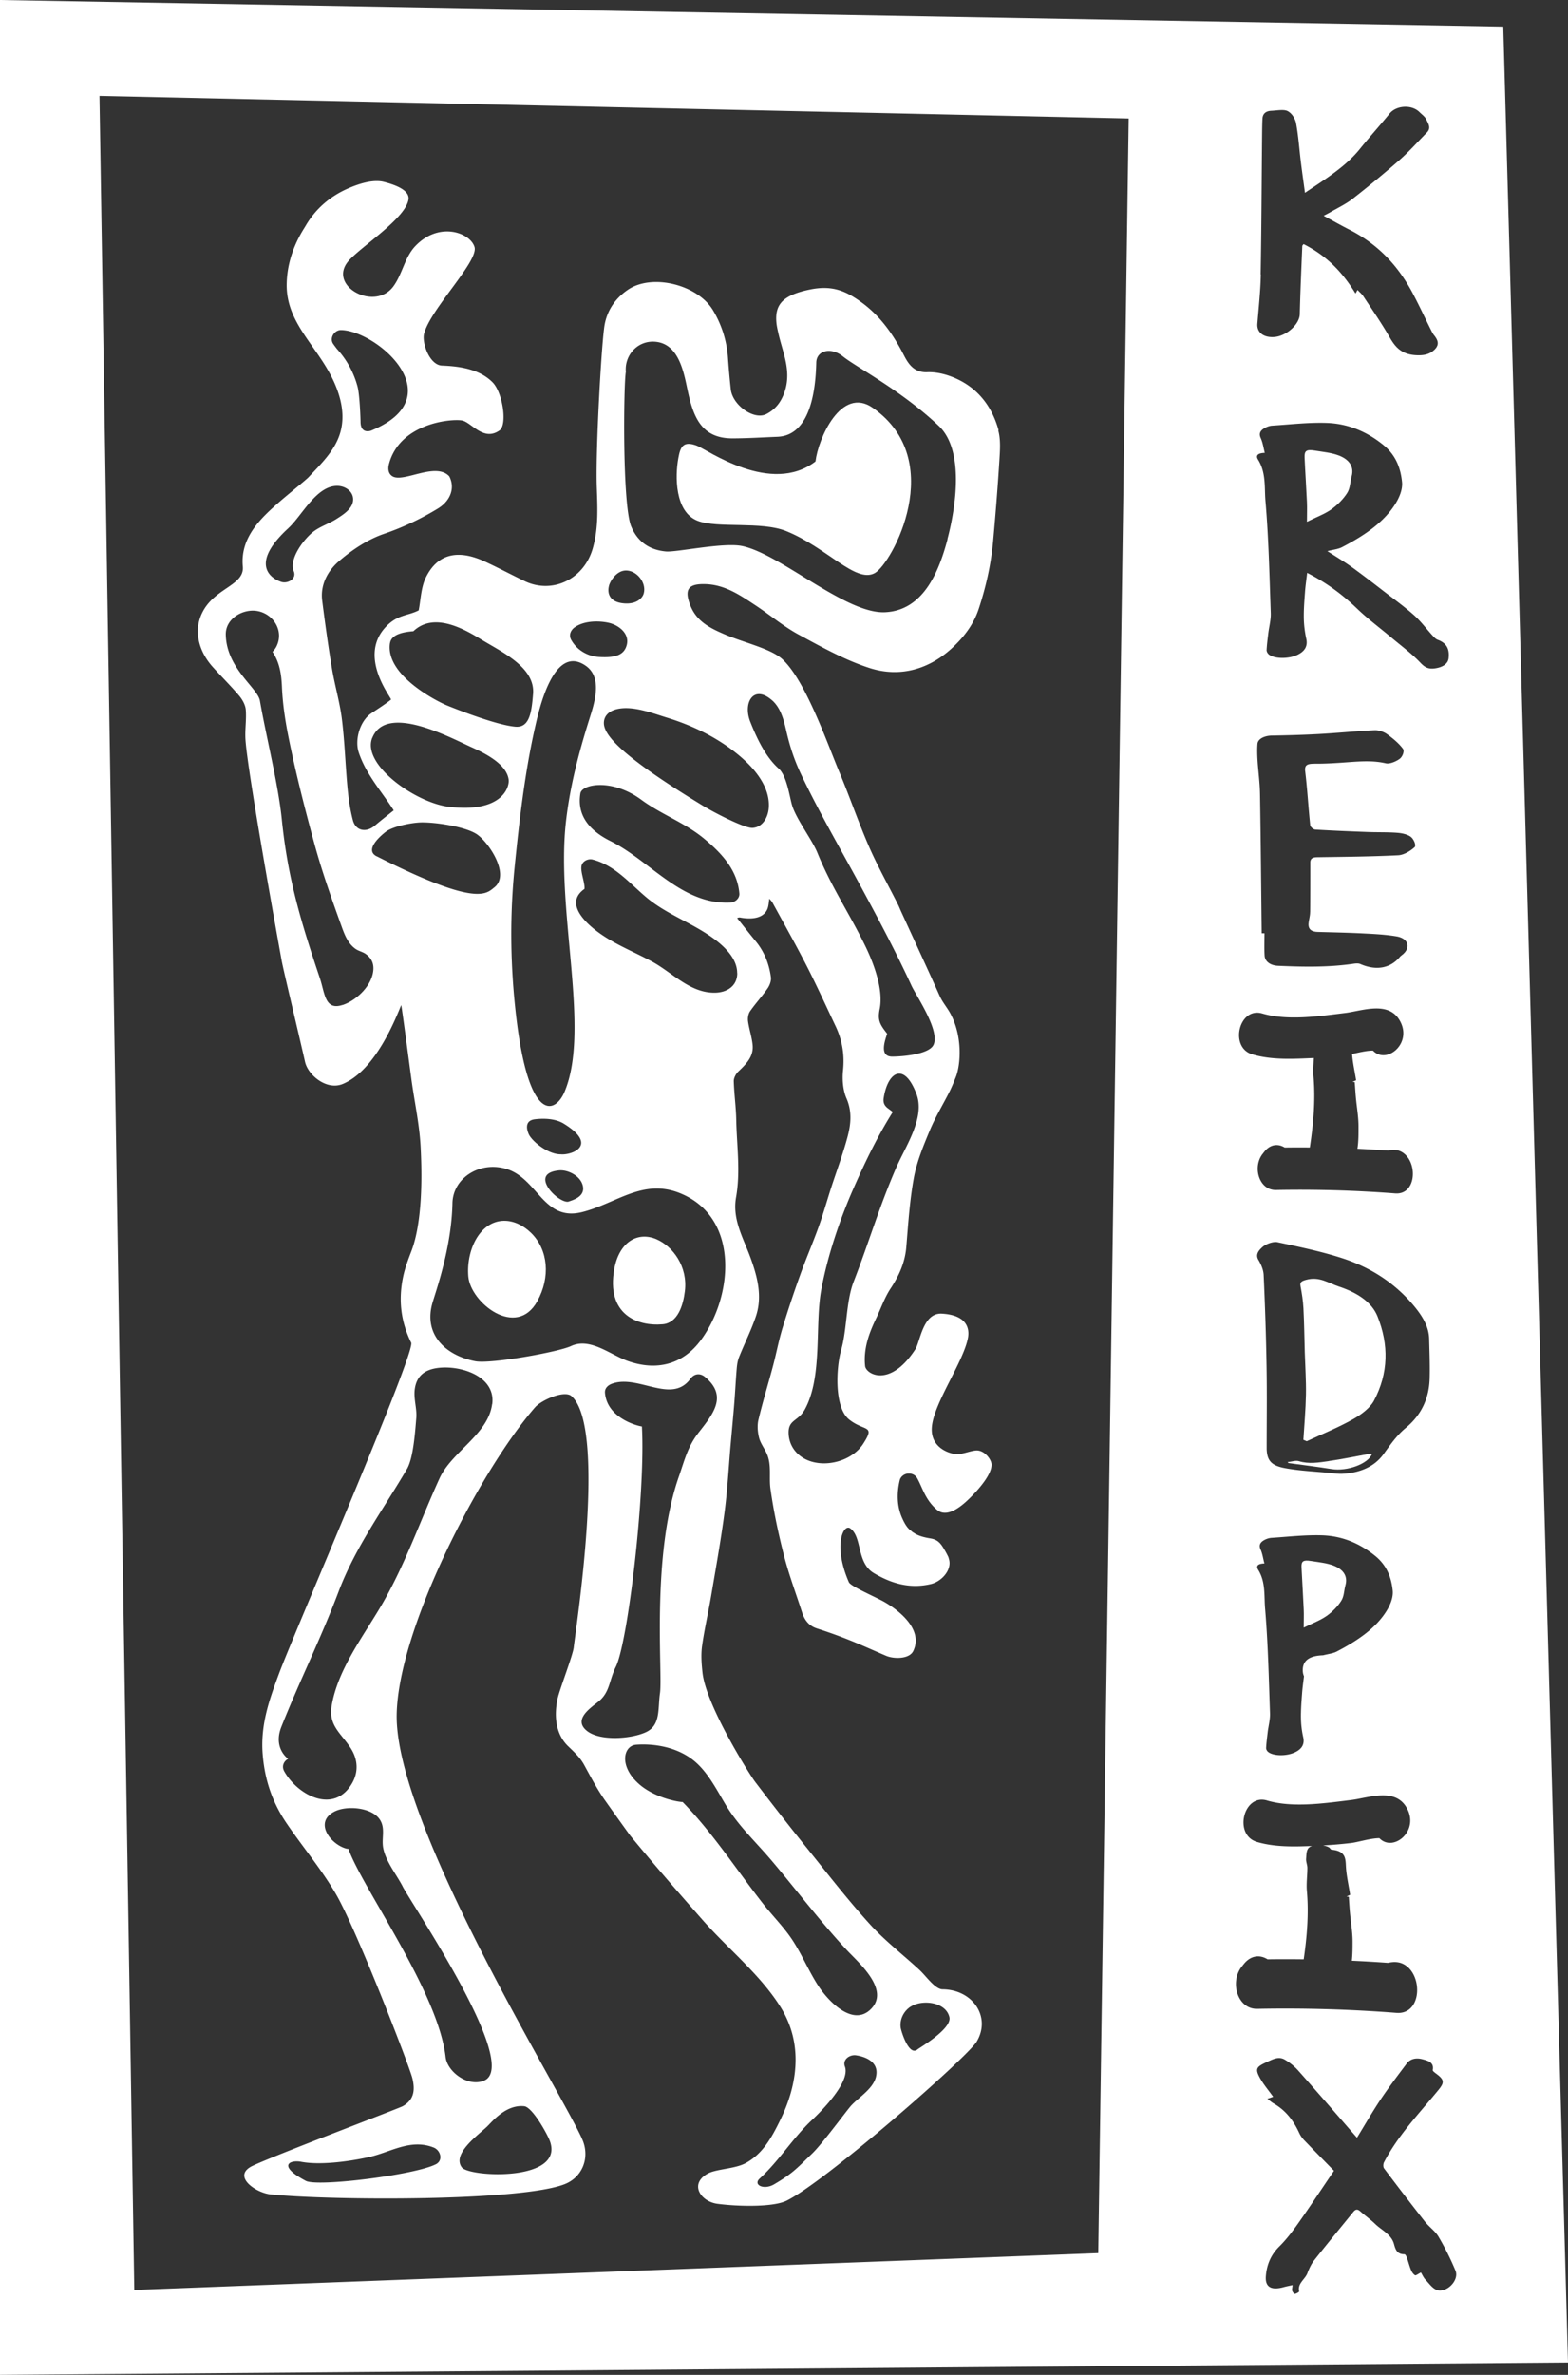 <svg fill="none" viewBox="0 0 185 280" xmlns="http://www.w3.org/2000/svg"><rect x="0" y="0" width="185" height="280" fill="#333333" stroke="none"/><g clip-path="url(#prefix__clip0_6_5299)" fill="#fff"><path d="M156.505 190.533c.709-.508 1.328-1.139 1.747-1.808.341-.54.316-1.222.49-1.833.29-1.049-.232-1.853-1.405-2.31-.8-.308-1.754-.398-2.649-.54-.929-.148-1.167.013-1.128.759.077 1.64.186 3.281.257 4.915.033.669 0 1.331 0 2.18 1.057-.527 1.979-.862 2.688-1.37v.007zM157.936 151.672c-1.205-.399-2.262-1.203-3.816-.785-.605.161-.767.303-.676.766.161.855.296 1.724.341 2.586.091 1.749.11 3.506.161 5.255.052 1.641.162 3.275.136 4.915-.032 1.782-.194 3.564-.303 5.346.129.058.264.109.393.167 1.824-.849 3.732-1.621 5.446-2.586.999-.56 2.024-1.338 2.482-2.187 1.734-3.249 1.766-6.626.419-9.958-.696-1.724-2.462-2.818-4.583-3.519zM154.204 61.517c1.128-.566 2.114-.92 2.875-1.467.754-.54 1.418-1.222 1.869-1.93.367-.578.342-1.305.522-1.955.309-1.12-.251-1.981-1.508-2.464-.857-.328-1.876-.425-2.83-.579-.992-.16-1.244.02-1.211.81.077 1.757.199 3.506.277 5.256.032.714 0 1.428 0 2.335l.006-.006zM156.744 172.27c-1.147.161-2.314.366-3.506 0-.361-.11-.877.071-1.315.116.032.038.058.077.09.109 1.702.232 3.41.437 5.098.708 1.811.289 4.28-.592 4.757-1.769-.09-.013-.18-.045-.264-.033-1.618.29-3.223.631-4.854.862l-.006.007z"/><path d="M177.362 3.14L0 0v280l185-1.46-7.638-275.4zm-28.623 29.204c.096-5.449.116-10.897.167-16.346.007-.662.013-1.331.045-1.994.026-.534.329-.907 1.057-.939.658-.026 1.476-.2 1.928.045.509.27.883.907.979 1.422.277 1.48.374 2.985.554 4.477.149 1.216.323 2.425.497 3.724 2.372-1.601 4.795-3.08 6.477-5.172 1.135-1.408 2.366-2.766 3.513-4.174.786-.965 2.597-1.081 3.513-.174.27.27.625.515.78.823.245.502.644 1.043.109 1.583-1.07 1.087-2.075 2.226-3.235 3.248a125.44 125.44 0 01-5.563 4.593c-.767.599-1.721 1.049-2.597 1.557-.239.142-.496.264-.793.425 1.057.572 2.011 1.113 2.997 1.614 3.584 1.82 5.872 4.445 7.49 7.475.76 1.428 1.437 2.889 2.159 4.336.116.225.225.463.393.669.432.54.645 1.061.09 1.64-.573.592-1.302.753-2.223.701-1.773-.096-2.495-1.016-3.146-2.155-.941-1.64-2.043-3.222-3.094-4.818-.154-.238-.399-.43-.67-.72-.109.193-.167.296-.238.418-1.438-2.342-3.249-4.374-6.123-5.822-.071.097-.155.155-.155.219-.11 2.683-.232 5.365-.297 8.047-.025 1.158-1.534 2.567-2.997 2.683-1.276.096-2.081-.54-2.004-1.55.155-1.943.367-3.88.406-5.822l-.019-.013zm.489 21.067c-.154-.604-.232-1.209-.483-1.769-.245-.54-.045-.9.49-1.19.245-.135.561-.25.857-.27 2.14-.135 4.293-.392 6.426-.322 2.668.09 4.873 1.12 6.703 2.606 1.508 1.228 2.037 2.785 2.198 4.368.084.836-.29 1.775-.773 2.547-1.373 2.213-3.713 3.789-6.317 5.133-.444.232-1.044.29-1.721.464 1.025.662 1.986 1.235 2.869 1.872 1.321.952 2.591 1.936 3.867 2.92 1.173.907 2.391 1.782 3.474 2.747.812.72 1.431 1.57 2.146 2.354.193.206.393.457.67.56 1.219.45 1.367 1.293 1.283 2.148-.064.689-.703 1.094-1.618 1.223-.825.115-1.224-.155-1.727-.682-.986-1.042-2.217-1.95-3.358-2.908-1.367-1.151-2.836-2.238-4.093-3.448-1.663-1.595-3.506-3.004-5.897-4.226-.091.797-.2 1.518-.252 2.245-.077 1.036-.161 2.071-.142 3.1.013.811.116 1.628.29 2.426.187.842-.135 1.499-1.14 1.942-1.032.45-2.636.425-3.275-.09-.154-.128-.27-.347-.264-.514.032-.65.116-1.293.194-1.943.096-.81.322-1.615.296-2.419-.155-4.406-.245-8.82-.625-13.22-.136-1.62.09-3.325-.877-4.882-.296-.482-.032-.765.787-.79l.012.018zm4.622 144.217c-.084.714-.181 1.37-.226 2.026-.071.965-.148 1.937-.135 2.902.013.759.103 1.524.271 2.27.174.792-.129 1.403-1.07 1.814-.967.425-2.463.399-3.062-.083-.148-.116-.258-.322-.245-.483.032-.604.11-1.209.181-1.814.09-.752.303-1.511.277-2.264-.142-4.123-.232-8.247-.58-12.364-.129-1.512.083-3.107-.819-4.561-.277-.45-.026-.72.735-.739-.148-.567-.219-1.133-.451-1.654-.226-.501-.045-.842.457-1.113a2.15 2.15 0 01.8-.25c2.004-.129 4.015-.367 6.007-.303 2.494.084 4.556 1.042 6.271 2.438 1.411 1.152 1.901 2.606 2.056 4.085.077.778-.271 1.66-.722 2.387-1.283 2.071-3.474 3.544-5.904 4.805-.412.212-.96.27-1.585.431-1.264.045-2.327.392-2.398 1.621-.019.341.039.618.142.856v-.007zm9.358-26.149c-1.044 1.415-2.674 2.155-4.763 2.277-.509.032-1.031-.045-1.547-.096-1.746-.168-3.525-.245-5.227-.554-1.708-.308-2.165-.92-2.223-2.251 0-3.255.045-6.51-.013-9.765-.058-3.59-.181-7.173-.342-10.756-.026-.611-.29-1.241-.625-1.801-.387-.656.09-1.158.503-1.524.38-.335 1.25-.663 1.746-.554 2.604.554 5.24 1.1 7.715 1.911 3.558 1.164 6.323 3.107 8.424 5.635.993 1.203 1.728 2.419 1.76 3.847.039 1.563.103 3.133.058 4.696-.064 2.168-.851 4.175-2.804 5.796-1.134.939-1.862 2.045-2.662 3.139zm-8.636-63.936c0 .451-.142.895-.181 1.338-.045.573.213.972 1.077.997 1.817.052 3.641.084 5.459.181 1.289.064 2.597.135 3.854.347 1.392.238 1.695 1.325.703 2.142-.11.09-.232.174-.323.283-1.153 1.357-2.816 1.64-4.685.824-.194-.084-.497-.065-.735-.033-2.972.444-5.969.386-8.959.251-.857-.038-1.541-.476-1.579-1.216-.052-.874-.013-1.743-.013-2.618h-.329c-.064-5.474-.109-10.948-.2-16.423-.019-1.325-.206-2.644-.29-3.969-.038-.65-.058-1.3-.006-1.942.045-.599.838-.965 1.695-.978 1.876-.032 3.745-.084 5.614-.187 2.172-.122 4.337-.34 6.516-.444.477-.019 1.089.193 1.45.457.716.515 1.412 1.094 1.889 1.737.193.264-.039.9-.361 1.158-.4.315-1.199.656-1.65.553-1.463-.34-2.888-.244-4.344-.141-1.328.096-2.662.193-3.99.186-.902 0-1.289.097-1.192.9.257 2.11.373 4.24.593 6.35.019.193.367.502.593.515 2.075.128 4.157.212 6.239.289 1.166.045 2.346 0 3.506.097.548.044 1.218.205 1.566.501.335.283.619.99.413 1.184-.477.437-1.244.92-1.928.958-3.184.161-6.374.181-9.564.232-.593.006-.813.193-.813.63 0 1.95 0 3.899-.019 5.841h-.006zm-5.659 11.946c2.99.888 6.748.322 9.777-.051 2.101-.258 5.369-1.576 6.62 1.203 1.153 2.566-1.786 4.85-3.326 3.229-.729 0-1.689.231-2.462.405.071.984.296 1.962.477 3.088-.039.019-.232.109-.426.206l.264.019c.046.611.078 1.222.136 1.833.103 1.107.303 2.22.309 3.326 0 .894.013 1.808-.129 2.689 1.199.058 2.398.129 3.59.212.703-.154 1.354-.122 1.973.399 1.566 1.325 1.295 4.844-1.109 4.657-4.686-.36-9.378-.495-14.07-.405-1.992.039-2.791-2.715-1.56-4.265.065-.077.123-.161.187-.238.741-.939 1.669-.958 2.411-.502a117.2 117.2 0 012.964-.006c.419-2.779.677-5.564.432-8.369-.064-.721.013-1.447.039-2.174h-.013c-2.372.103-4.931.257-7.244-.431-2.746-.817-1.573-5.635 1.173-4.819l-.013-.006zm-19.33 146.153l-113.74 4.342-4.106-258.675 121.43 2.663-3.59 251.67h.006zm16.926-33.779c.07-.09.148-.186.219-.276.87-1.1 1.959-1.126 2.823-.586a159.72 159.72 0 014.267 0c.386-2.676.612-5.358.373-8.06-.077-.9.058-1.807.058-2.714 0-.361-.18-.727-.148-1.088.039-.45.013-1.035.355-1.318.09-.078.212-.135.348-.18-2.16.09-4.428.141-6.504-.476-2.784-.824-1.598-5.713 1.186-4.889 3.03.9 6.845.321 9.92-.052 2.133-.264 5.446-1.602 6.716 1.222 1.166 2.606-1.811 4.921-3.378 3.275-1.037 0-2.552.482-3.338.572a51.985 51.985 0 01-3.307.283c.284.052.542.129.716.245.109.07.18.244.29.257 1.753.161 1.637 1.145 1.701 2.123.071 1.016.303 2.033.49 3.197-.039.019-.238.116-.432.206.09.006.181.013.271.025.045.618.077 1.242.135 1.86.103 1.125.303 2.251.31 3.377 0 .765 0 1.537-.084 2.303 1.418.064 2.842.148 4.26.251.819-.181 1.586-.142 2.301.463 1.831 1.55 1.515 5.654-1.295 5.435a169.138 169.138 0 00-16.436-.476c-2.327.045-3.255-3.165-1.817-4.979zm23.106 38.147c-.548-.122-.986-.766-1.418-1.222-.251-.264-.393-.611-.548-.862-.29.148-.606.386-.696.328-.219-.135-.387-.399-.483-.637-.194-.476-.316-.984-.49-1.467-.052-.141-.181-.373-.271-.373-.934.013-1.083-.643-1.25-1.235-.323-1.126-1.45-1.595-2.224-2.348-.535-.521-1.173-.965-1.734-1.467-.322-.289-.554-.276-.825.052-1.54 1.898-3.1 3.782-4.615 5.699-.354.451-.605.991-.805 1.525-.271.733-1.205 1.216-.973 2.148.019.071-.31.264-.497.296-.09.013-.277-.206-.322-.347-.052-.161.013-.354.039-.688-.406.09-.742.154-1.064.244-1.547.418-2.178-.084-2.088-1.286.103-1.319.561-2.49 1.579-3.5.851-.843 1.573-1.801 2.256-2.766 1.392-1.975 2.72-3.988 4.202-6.169-1.134-1.164-2.333-2.374-3.506-3.596a3.122 3.122 0 01-.587-.843c-.657-1.434-1.566-2.669-3.035-3.506-.226-.128-.426-.308-.729-.54l.684-.238c-.535-.753-1.154-1.467-1.586-2.264-.58-1.068-.354-1.287.844-1.834.716-.328 1.38-.701 2.108-.283a6.579 6.579 0 011.605 1.306c2.294 2.58 4.55 5.185 6.916 7.9.954-1.557 1.817-3.056 2.784-4.503.973-1.448 2.037-2.85 3.094-4.252.438-.579 1.154-.682 1.824-.502.651.174 1.418.354 1.237 1.28-.025.129.29.335.471.476.909.682.902 1.016.206 1.866-2.269 2.766-4.782 5.371-6.426 8.529-.103.2-.116.56.007.727a368.68 368.68 0 004.821 6.272c.49.618 1.205 1.107 1.598 1.769a31.958 31.958 0 012.011 4.021c.438 1.068-.922 2.56-2.12 2.303l.006-.013z"/><path d="M117.814 50.716c-.831-3.01-2.681-5.262-5.685-6.362-.863-.315-1.836-.514-2.745-.476-1.502.058-2.185-.92-2.72-1.962-1.251-2.444-2.772-4.638-5.021-6.272-1.805-1.312-3.403-2.052-6.04-1.518-3.35.675-4.176 1.846-4.002 3.879.039.43.136.855.232 1.274.484 2.187 1.508 4.265.825 6.645-.387 1.331-1.09 2.303-2.243 2.894-1.47.753-4.002-1.067-4.196-2.933a96.392 96.392 0 01-.322-3.59 12.533 12.533 0 00-1.76-5.692c-1.804-3.037-7.154-4.381-10.022-2.464-1.457.978-2.436 2.36-2.771 4.097-.355 1.834-1.083 14.597-.935 19.132.084 2.438.22 4.818-.458 7.236-1.031 3.7-4.782 5.468-8.043 3.912-1.593-.76-3.146-1.596-4.744-2.329-2.94-1.35-5.453-1.049-6.897 1.846-.612 1.222-.625 2.74-.87 3.93-1.334.683-2.552.464-3.97 2.046-3.19 3.558.857 8.35.702 8.479-.74.585-1.54 1.087-2.326 1.614-1.322.894-1.98 3.094-1.476 4.619.87 2.612 2.72 4.612 4.125 6.825-.748.598-1.502 1.184-2.23 1.801-1.019.862-2.25.624-2.585-.63-.322-1.216-.503-2.477-.625-3.725-.258-2.72-.335-5.468-.67-8.182-.245-2.007-.838-3.97-1.174-5.97-.444-2.663-.812-5.339-1.153-8.021-.245-1.892.67-3.526 1.946-4.632 1.566-1.357 3.423-2.592 5.37-3.255a32.22 32.22 0 006.303-2.96c1.585-.951 2.056-2.508 1.373-3.814-1.599-1.743-5.421.804-6.716-.013-.497-.315-.548-.9-.387-1.48 1.282-4.714 7.186-5.313 8.572-5.1 1.122.173 2.546 2.534 4.46 1.177.941-.663.38-4.452-.818-5.667-1.515-1.531-3.784-1.892-5.969-1.975-1.482-.058-2.372-2.683-2.12-3.725.696-2.882 6.47-8.581 5.955-10.26-.522-1.705-4.209-3.043-7.006-.077-1.237 1.312-1.508 3.3-2.578 4.74-2.21 2.973-7.831-.096-5.26-3.036 1.457-1.666 6.672-4.96 7.052-7.198.187-1.1-1.502-1.743-2.894-2.097-1.276-.322-2.94.206-4.235.772-2.088.913-3.828 2.38-5.008 4.413-.328.566-2.21 3.223-2.23 6.966-.02 4.574 3.68 7.224 5.582 11.425.85 1.885 1.334 3.982.728 6.021-.618 2.09-2.288 3.673-3.732 5.217-.322.341-2.462 2.059-3.39 2.87-2.204 1.923-4.686 4.206-4.363 7.66.212 2.271-3.423 2.516-4.834 5.54-.98 2.09-.368 4.45 1.276 6.29 1.025 1.146 2.127 2.22 3.113 3.39.387.457.741 1.081.793 1.654.096 1.145-.103 2.316-.039 3.46.206 3.68 3.803 23.525 4.28 26.169.187 1.042 2.095 8.968 2.752 11.901.354 1.57 2.552 3.396 4.454 2.605 3.912-1.627 6.284-7.848 6.896-9.295.116.559.844 6.092 1.18 8.6.354 2.67.953 5.32 1.102 8.009.354 6.575-.31 10.364-1.064 12.338-.386 1.017-.78 2.04-.999 3.101-.56 2.676-.283 5.243.954 7.745.56 1.126-13.8 34.19-15.572 38.963-1.14 3.056-2.236 6.073-1.946 9.592.251 3.088 1.18 5.706 2.823 8.118 1.901 2.798 4.073 5.352 5.813 8.33 2.398 4.092 8.676 20.289 9.024 21.73.348 1.435.174 2.548-1.134 3.288-.49.276-16.552 6.336-17.95 7.153-2.089 1.209.676 3.081 2.365 3.248 7.25.734 29.577.83 34.708-1.215 1.991-.792 2.887-2.908 2.191-4.928-1.34-3.898-22.307-37.098-22.03-50.478.206-10.125 9.803-28.697 16.326-36.178.741-.849 3.48-2.071 4.312-1.312 4.196 3.814.483 27.429.251 29.61-.103.933-1.624 4.85-1.882 5.957-.425 1.846-.373 4.162 1.212 5.693.812.784 1.412 1.331 1.895 2.206.786 1.435 1.547 2.895 2.488 4.22.98 1.383 1.96 2.76 2.958 4.13 2.791 3.39 5.679 6.709 8.573 9.983 2.958 3.352 6.69 6.337 9.094 10.119 3.52 5.532 1.09 11.264 0 13.477-.98 2.001-2.03 3.924-4.048 5.024-1.257.688-3.467.682-4.486 1.241-2.197 1.21-.844 3.288 1.141 3.558 2.417.321 6.561.418 8.153-.36 4.609-2.252 21.309-16.874 22.437-18.752 1.746-2.914-.464-6.156-4.022-6.175-.374 0-.806-.316-1.115-.599-.587-.534-1.064-1.183-1.644-1.724-1.933-1.782-4.041-3.403-5.801-5.339-2.539-2.785-4.853-5.777-7.218-8.71a365.084 365.084 0 01-6.343-8.099c-.618-.81-5.788-8.98-6.206-12.885-.11-1.023-.187-2.084-.052-3.094.284-2.039.76-4.053 1.102-6.092.548-3.223 1.128-6.445 1.553-9.688.349-2.637.484-5.294.716-7.944.148-1.66.303-3.313.438-4.973.103-1.318.168-2.637.277-3.956.039-.482.103-.99.284-1.434.638-1.602 1.424-3.152 1.979-4.786.818-2.4.154-4.793-.658-7.006-.85-2.309-2.14-4.47-1.675-7.05.54-3.062.077-6.117.019-9.179-.032-1.499-.245-2.992-.29-4.497-.013-.38.245-.868.535-1.145.915-.875 1.824-1.756 1.688-3.133-.09-.939-.412-1.859-.541-2.798-.052-.38.026-.868.239-1.177.644-.927 1.424-1.763 2.068-2.696.252-.36.445-.894.394-1.305-.207-1.57-.774-3.017-1.799-4.259-.74-.894-1.456-1.814-2.185-2.721.258-.122.368-.064.484-.045 1.605.264 2.713-.097 3.094-1.049.135-.347.148-.746.225-1.196.155.193.297.334.387.502 1.353 2.476 2.74 4.934 4.028 7.449 1.186 2.316 2.263 4.689 3.377 7.037.8 1.673 1.09 3.397.896 5.269-.11 1.08-.013 2.316.413 3.293.677 1.57.509 3.069.11 4.561-.535 1.994-1.264 3.931-1.902 5.893-.51 1.569-.954 3.165-1.514 4.721-.697 1.937-1.522 3.828-2.211 5.764a129.61 129.61 0 00-2.043 6.15c-.452 1.492-.735 3.036-1.141 4.548-.555 2.084-1.193 4.143-1.689 6.233-.161.669-.097 1.448.071 2.129.167.657.625 1.236.909 1.872.593 1.326.245 2.766.432 4.124.367 2.637.928 5.262 1.585 7.841.587 2.284 1.418 4.497 2.146 6.748.29.901.787 1.583 1.754 1.898 1.295.418 2.584.875 3.847 1.383 1.451.579 2.875 1.229 4.319 1.846.896.38 2.733.412 3.203-.572 1.276-2.67-2.03-5.005-3.493-5.822-1.025-.572-3.9-1.801-4.106-2.284-1.888-4.316-.657-6.921.155-6.355 1.431 1.003.728 4.046 2.784 5.275 2.056 1.228 4.293 1.897 6.781 1.286 1.192-.296 2.391-1.589 2.12-2.804-.026-.123-.064-.245-.097-.361a10.013 10.013 0 00-.483-.9c-.425-.721-.761-1.165-1.644-1.306-.618-.103-1.405-.27-1.965-.669a.964.964 0 01-.297-.225c-.496-.315-.838-.991-1.057-1.48-.644-1.415-.657-2.991-.296-4.483.109-.457.58-.792 1.044-.792h.071c.38 0 .747.206.934.534.625 1.087.941 2.548 2.346 3.744 1.328 1.139 3.3-.804 4.035-1.544 1.038-1.042 2.398-2.65 2.404-3.769 0-.637-.889-1.802-1.901-1.679-.825.096-1.586.495-2.404.411-.754-.083-2.939-.778-2.74-3.184.233-2.837 3.777-7.745 4.267-10.55.181-1.029-.096-2.65-3.106-2.817-2.243-.097-2.533 3.332-3.12 4.22-3.003 4.593-5.814 2.914-5.917 1.962-.212-1.982.432-3.815 1.283-5.578.574-1.19 1.005-2.476 1.727-3.57.993-1.505 1.695-3.049 1.85-4.869.226-2.741.4-5.5.896-8.196.354-1.904 1.121-3.75 1.869-5.551.651-1.57 1.553-3.036 2.32-4.561.284-.566.523-1.152.755-1.737.554-1.364.87-4.805-.69-7.591-.38-.675-.877-1.241-1.205-1.968-1.502-3.351-3.055-6.684-4.583-10.022-.122-.27-.232-.554-.367-.817-1.135-2.258-2.385-4.471-3.397-6.787-1.25-2.862-2.262-5.834-3.474-8.723-1.437-3.41-3.99-10.826-6.742-13.367-1.321-1.222-4.402-1.923-6.62-2.85-1.746-.733-3.447-1.524-4.215-3.422-.799-1.981-.277-2.663 1.831-2.58 2.269.09 4.041 1.32 5.827 2.496 1.701 1.12 3.274 2.464 5.053 3.429 2.726 1.473 5.478 3.017 8.404 3.963 3.648 1.177 7.135.128 9.894-2.496 1.276-1.216 2.391-2.644 2.997-4.497.864-2.624 1.45-5.262 1.695-7.99.29-3.184.542-6.38.741-9.571.071-1.152.161-2.38-.141-3.468l.038-.019zm-10.377 185.876c1.334-.888 4.157-.586 4.576 1.228.323 1.377-3.544 3.622-3.744 3.796-1.025.9-1.953-2.149-2.005-2.574-.122-.971.355-1.917 1.167-2.457l.006.007zM71.853 69.037c.193-.644.947-1.776 2.004-1.776 1.29 0 2.443 1.46 2.088 2.715-.154.553-.857 1.3-2.365 1.158-1.888-.174-1.914-1.448-1.72-2.097h-.007zm-4.067 4.94c1.05-.778 2.765-.823 3.99-.56 1.211.258 2.565 1.287 2.152 2.69-.341 1.17-1.392 1.453-3.242 1.35-1.399-.077-2.636-.842-3.287-2.007-.316-.553-.084-1.126.387-1.48v.007zm1.347 4.535c2.01 1.428.973 4.452.374 6.356-1.225 3.917-2.218 7.68-2.708 11.791-1.276 10.646 2.914 24.651-.18 32.042-1.115 2.676-4.408 3.93-5.846-10.016-.574-5.539-.606-10.962-.051-16.507.547-5.442 1.198-11.077 2.404-16.429.49-2.168 2.217-9.92 6.007-7.237zm-2.978 57.58c-1.373.013-3.107-1.293-3.687-2.213-.116-.186-.87-1.737.645-1.917 1.115-.135 2.443-.071 3.39.508 4.19 2.567.922 3.757-.348 3.622zm2.636 3.86c.161 1.177-1.23 1.537-1.676 1.704-.547.2-1.888-.707-2.487-1.711-.53-.887-.471-1.769 1.314-1.955 1.07-.11 2.669.675 2.85 1.962zM46.013 75.83c.162-1.062 1.605-1.319 2.759-1.41 2.32-2.193 5.653-.475 7.928.927 2.423 1.493 6.451 3.287 6.194 6.465-.174 2.117-.393 4.008-2.076 3.873-2.372-.193-7.637-2.329-8.095-2.516-1-.405-7.29-3.512-6.716-7.34h.006zm-2.088 11.167c1.65-4.098 9.178-.039 11.666 1.087 1.515.682 4.164 1.943 4.422 3.834.116.85-.729 3.963-7.045 3.21-3.938-.47-10.313-4.985-9.05-8.131h.007zm-4.138-45.82c-.064-.072-.38-.49-.483-.644-.464-.682.154-1.634.934-1.621 4.183.058 13.297 7.867 3.532 11.862 0 0-1.244.47-1.23-1.08 0 0-.072-3.018-.355-4.118a10.592 10.592 0 00-2.398-4.4zm-5.743 21.067c1.592-1.454 3.288-5.018 5.788-4.96.916.02 1.857.65 1.83 1.634-.025 1.055-1.185 1.769-1.971 2.27-.838.535-1.87.863-2.656 1.448-1.14.85-2.971 3.236-2.378 4.709.393.971-.845 1.557-1.586 1.216-.206-.065-4.299-1.493.98-6.317h-.007zm6.356 56.248c-2.076.682-2.07-1.396-2.662-3.165-2.237-6.664-3.777-11.695-4.493-18.739-.425-4.168-1.862-9.829-2.578-13.965-.264-1.531-3.938-3.802-4.028-7.784-.045-1.943 2.056-3.068 3.66-2.811 1.928.302 3.243 2.329 2.321 4.181-.122.251-.29.457-.47.644l.012.012c.838 1.261 1.038 2.638 1.102 4.124.09 2.078.4 4.072.813 6.111.837 4.136 1.895 8.26 3.003 12.332.909 3.338 2.063 6.587 3.236 9.835.354.985.754 2.001 1.643 2.618.374.258.851.341 1.218.612.593.437.903 1.003.877 1.749-.065 1.879-1.953 3.699-3.642 4.252l-.012-.006zm4.04-17.529c-1.482-.753.458-2.413 1.064-2.882.851-.663 3.1-1.087 4.177-1.113 1.656-.032 5.079.47 6.49 1.338 1.412.868 4.074 4.786 2.166 6.31-.986.785-2.082 2.323-13.896-3.66v.007zm6.987 154.2c-2.397 1.254-13.967 2.702-15.346 1.962-3.416-1.814-1.882-2.509-.522-2.245 2.076.392 5.279.026 7.89-.54 2.61-.566 4.968-2.233 7.72-1.145.8.315 1.16 1.498.258 1.974v-.006zm10.422-6.838c.942.096 2.662 3.158 3.004 4.04 1.895 4.895-9.494 4.348-10.37 3.165-1.141-1.544 1.746-3.673 2.92-4.748.618-.566 2.236-2.689 4.453-2.457h-.007zM47.51 222.42c1.147 2.207 13.954 21.048 9.61 22.882-1.902.804-4.344-1.036-4.544-2.767-.89-7.745-9.849-19.948-11.467-24.554-.096 0-.2-.012-.309-.045-1.811-.527-3.777-3.081-1.36-4.342 1.438-.752 4.357-.521 5.343.888.742 1.061.194 2.264.439 3.448.322 1.576 1.553 3.068 2.288 4.484v.006zm10.55-56.866c-.463 3.564-4.756 5.59-6.2 8.742-2.314 5.069-4.093 10.299-6.941 15.117-2.14 3.622-5.066 7.456-5.788 11.689-.406 2.367 1.14 3.255 2.268 5.037.8 1.261.916 2.701.187 4.027-2.088 3.782-6.425 1.569-8.05-1.326-.348-.623-.032-1.209.458-1.473-.052-.045-1.798-1.267-.793-3.789 2.301-5.763 4.55-10.138 6.755-15.946 1.991-5.262 5.24-9.624 8.063-14.442.76-1.299.967-4.471 1.096-6.002.096-1.145-.342-2.277-.174-3.435.212-1.479 1.102-2.213 2.539-2.444 2.662-.431 7.032.862 6.594 4.239l-.013.006zm45.298 79.284c-.341 1.435-1.998 2.4-2.939 3.416-.483.521-3.364 4.458-4.576 5.629-1.817 1.756-2.307 2.354-4.505 3.647-1.199.708-2.54.077-1.702-.682 2.25-2.045 3.893-4.753 6.091-6.831.387-.367 4.699-4.362 3.958-6.369-.316-.855.599-1.441 1.327-1.325 1.354.206 2.72.933 2.34 2.522l.006-.007zm-17.75-32.074c1.521 2.535 3.538 4.355 5.524 6.71 2.926 3.467 5.665 7.095 8.759 10.421 1.392 1.499 5.233 4.735 2.797 7.037-2.159 2.046-5.053-1.125-6.136-2.791-1.096-1.686-1.869-3.551-2.952-5.243-.999-1.57-2.352-2.908-3.506-4.368-3.12-3.963-5.975-8.42-9.552-12.068-.883-.045-3.358-.611-5.04-2.026-2.527-2.136-1.979-4.612-.452-4.735.903-.07 3.97-.173 6.484 1.628 1.831 1.306 2.933 3.538 4.074 5.435zm-3.255-43.762c-1.225 1.576-1.618 3.255-2.256 5.082-3.293 9.392-1.888 23.203-2.23 25.538-.27 1.866.11 3.789-1.67 4.606-1.714.791-5.42 1.087-6.967-.173-1.572-1.281.284-2.58 1.296-3.371 1.457-1.132 1.295-2.477 2.133-4.175 1.425-2.888 3.513-20.514 3.075-28.33-.496-.052-4.119-.972-4.357-3.982-.039-.508.341-.868.792-1.042 3.094-1.177 7.065 2.464 9.295-.605.438-.598 1.121-.695 1.701-.219 2.785 2.291.909 4.458-.812 6.665v.006zm.284-10.929c-2.14 2.85-5.247 3.583-8.605 2.374-2.082-.753-4.408-2.792-6.664-1.744-1.515.708-9.481 2.136-11.305 1.782-3.397-.656-6.046-3.042-5.086-6.703.316-1.209 2.295-6.478 2.404-11.92.058-2.978 3.217-4.998 6.362-4.046 3.7 1.119 4.37 6.221 8.914 5.095 4.067-1.01 7.173-4.008 11.563-2.239 7.109 2.869 6.29 12.248 2.417 17.401zm4.35-43.338c0 1.525-1.212 2.29-2.636 2.31-2.939.045-5.001-2.355-7.405-3.661-2.07-1.125-4.3-1.987-6.22-3.364-1.773-1.267-4.112-3.564-1.766-5.211.064-.726-.49-1.994-.355-2.708.11-.579.8-.894 1.328-.752 2.604.681 4.305 2.746 6.284 4.419 2.391 2.026 5.446 3.036 7.967 4.882 1.27.927 2.797 2.361 2.79 4.079l.013.006zm-.831-8.317c-5.717.276-9.423-4.909-14.128-7.25-2.778-1.383-3.945-3.262-3.552-5.629.187-1.093 3.745-1.782 7.193.76 2.353 1.73 5.15 2.707 7.432 4.605 2.05 1.705 3.9 3.68 4.131 6.439.052.605-.535 1.055-1.083 1.081l.007-.006zm19.619 31.166c-2.049 4.703-3.203 8.749-5.059 13.529-.903 2.328-.78 5.635-1.47 8.041-.6 2.071-.844 6.78.935 8.201 1.824 1.454 3.139.586 1.656 2.876-1.295 1.994-4.331 2.83-6.497 1.949-1.282-.521-2.185-1.621-2.288-3.03-.135-1.827 1.09-1.499 1.902-2.972 2.133-3.879 1.16-9.977 1.953-14.184.747-3.982 2.172-8.208 3.796-11.894 1.366-3.107 2.836-6.144 4.634-9-.193-.141-.387-.289-.58-.431-.425-.315-.58-.688-.496-1.216.477-3.081 2.423-4.31 3.873-.456 1.038 2.759-1.282 6.13-2.359 8.594v-.007zm-14.682-55.02c1.025.908 1.386 2.33 1.676 3.61.419 1.82.934 3.409 1.746 5.12 2.011 4.233 4.383 8.324 6.62 12.441 2.23 4.111 4.447 8.228 6.406 12.473.561 1.21 3.391 5.301 2.598 6.986-.542 1.145-3.764 1.383-4.873 1.383-1.405 0-1.005-1.511-.593-2.695-.87-1.113-1.153-1.589-.883-2.92.458-2.271-.689-5.333-1.656-7.334-1.927-3.969-4.022-6.973-5.691-11.077-.645-1.589-2.579-4.066-3.023-5.719-.303-1.12-.62-3.39-1.554-4.22-1.295-1.158-2.34-2.952-3.351-5.525-.89-2.265.425-4.42 2.572-2.522h.006zm-4.821 5.778c1.56 1.145 4.698 3.788 4.428 6.96-.097 1.106-.748 2.245-1.915 2.31-.928.05-4.485-1.776-5.852-2.613-9.52-5.795-11.685-8.291-11.685-9.752 0-.7.432-1.344 1.45-1.614 1.856-.49 4.209.43 5.949.965 2.74.842 5.311 2.032 7.625 3.737v.007zm25.523-24.767c-.986 3.718-2.816 8.434-7.425 8.607-4.621.174-12.252-6.831-16.777-7.803-2.21-.476-7.792.753-9.03.637-1.94-.18-3.345-1.145-4.093-2.952-1.07-2.586-.889-16.931-.631-18.224-.18-1.988 1.463-3.854 3.693-3.526 2.533.38 3.132 3.493 3.564 5.558.67 3.204 1.605 5.803 5.298 5.809 1.76 0 3.539-.116 5.298-.186 1.276-.052 4.428-.592 4.615-8.75.032-1.434 1.734-1.865 3.145-.726 1.593 1.28 6.923 4.027 11.325 8.208 3.016 2.87 2.004 9.572 1.005 13.335l.013.013z"/><path d="M77.473 146.114c-2.23-.964-4.415.303-4.995 3.487-.967 5.333 2.655 6.793 5.704 6.529 1.785-.154 2.417-2.213 2.623-3.904.355-2.908-1.424-5.282-3.339-6.112h.007zM63.39 153.416c1.56-2.799 1.315-6.06-.735-8.061-1.895-1.852-4.57-2.052-6.226.328-.909 1.306-1.328 3.159-1.173 4.844.284 3.062 5.653 7.346 8.134 2.895v-.006zM102.971 48.079c-3.726-2.599-6.446 3.647-6.755 6.323-5.253 4.04-12.781-1.39-13.986-1.852-1.663-.637-1.966.173-2.198 1.466-.387 2.09-.438 6.33 2.269 7.385 2.352.914 7.528.026 10.467 1.216 4.827 1.962 8.179 6.175 10.435 4.953 2.017-1.087 8.669-13.284-.232-19.491z"/></g><defs><clipPath id="prefix__clip0_6_5299"><path fill="#fff" d="M0 0h185v280H0z"/></clipPath></defs></svg>